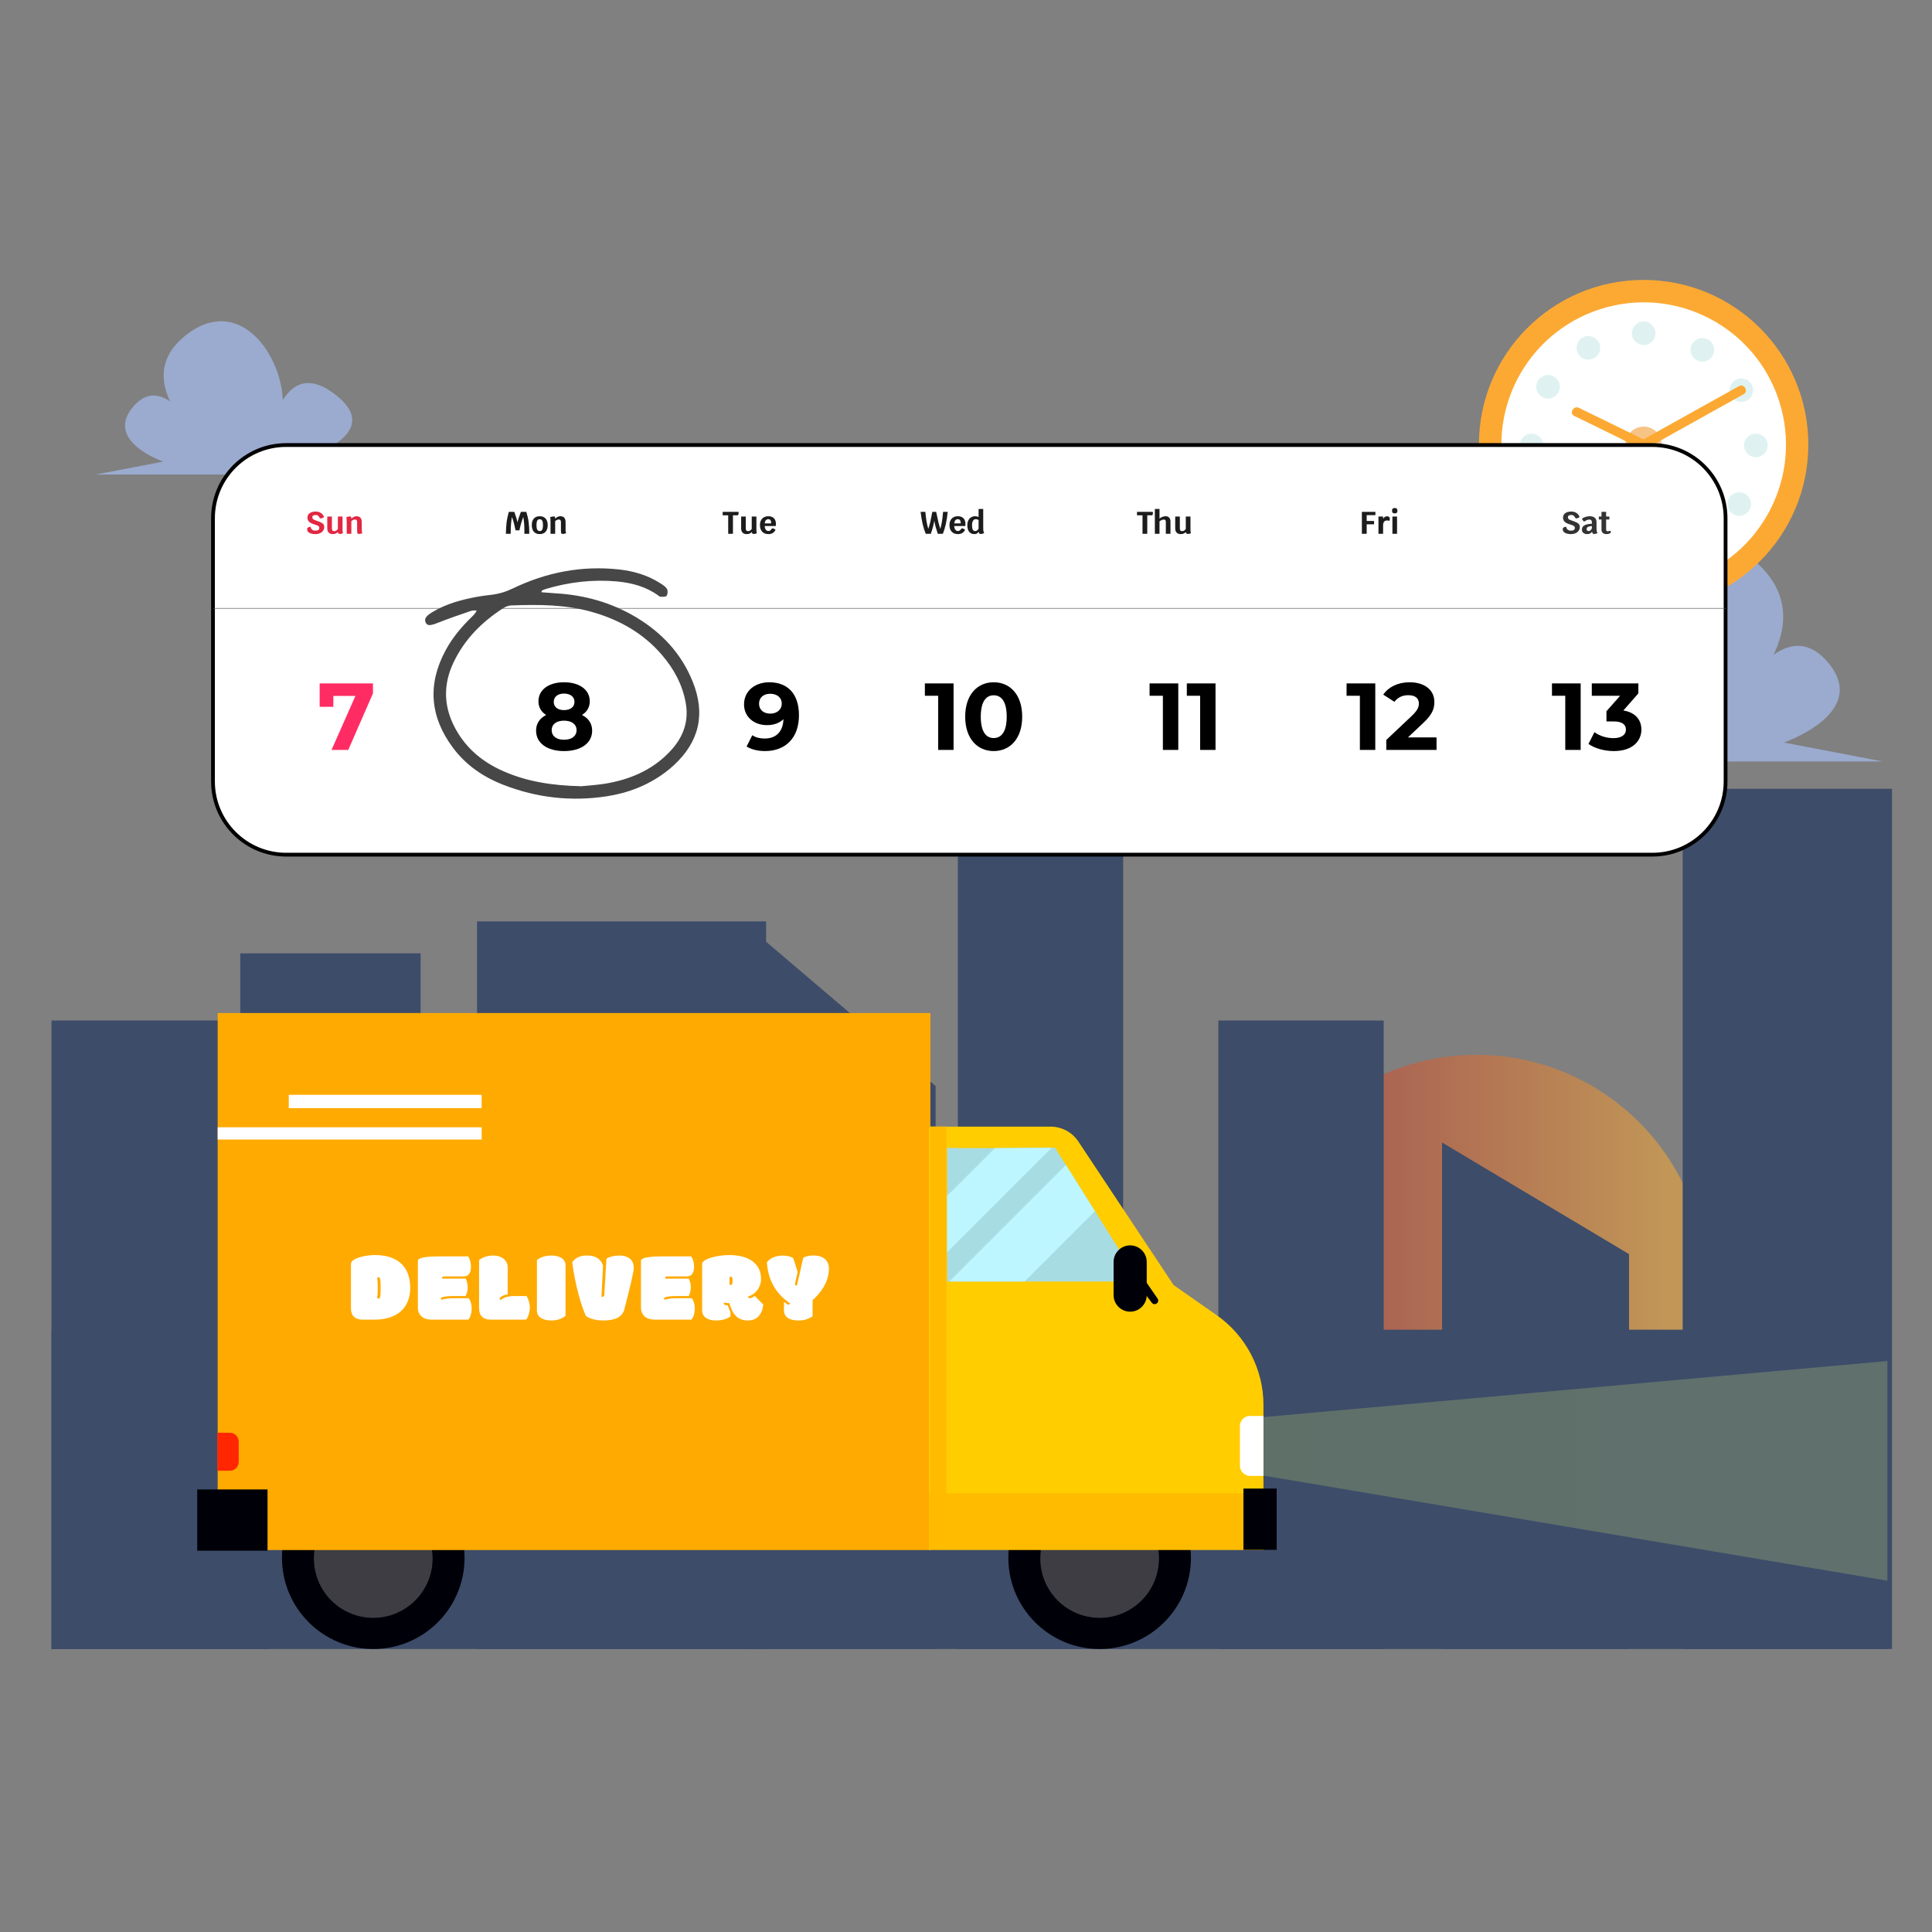 <svg width="150" height="150" viewBox="0 0 150 150" fill="none" xmlns="http://www.w3.org/2000/svg">
<rect x="0" y="0" width="150" height="150" fill="#808080" stroke="none"/>
<path d="M126.649 56.307C126.649 56.307 125.44 44.535 118.585 50.343C113.629 54.543 122.113 57.147 122.113 57.147L108.758 59.121H146.179L138.493 57.651C138.493 57.651 145.324 55.307 141.853 51.351C138.241 47.236 134.461 54.963 134.461 54.963C134.461 54.963 142.449 48.284 135.805 43.204C128.665 37.744 123.037 48.663 125.473 54.123C127.909 59.583 126.649 56.307 126.649 56.307Z" fill="#9BABCF"/>
<path opacity="0.53" d="M114.626 117.643C124.497 117.643 132.498 109.641 132.498 99.771C132.498 89.901 124.497 81.899 114.626 81.899C104.756 81.899 96.755 89.901 96.755 99.771C96.755 109.641 104.756 117.643 114.626 117.643Z" fill="url(#paint0_linear_1467_70799)"/>
<path d="M59.481 71.539H37.039V128.029H59.481V71.539Z" fill="#3D4C69"/>
<path d="M87.203 61.241H74.367V128.029H87.203V61.241Z" fill="#3D4C69"/>
<path d="M20.932 79.233H4V128.029H20.932V79.233Z" fill="#3D4C69"/>
<path d="M32.656 74.02H18.655V127.938H32.656V74.02Z" fill="#3D4C69"/>
<path d="M72.641 128.029H58.124V71.964L72.641 84.317V128.029Z" fill="#3D4C69"/>
<path d="M107.429 79.233H94.594V128.029H107.429V79.233Z" fill="#3D4C69"/>
<path d="M146.896 61.241H130.643V128.029H146.896V61.241Z" fill="#3D4C69"/>
<path d="M126.477 128.029H111.96V88.704L126.477 97.369V128.029Z" fill="#3D4C69"/>
<path d="M146.53 103.238H4V128.029H146.53V103.238Z" fill="#3D4C69"/>
<path d="M127.611 47.306C134.673 47.306 140.397 41.582 140.397 34.52C140.397 27.458 134.673 21.733 127.611 21.733C120.549 21.733 114.824 27.458 114.824 34.52C114.824 41.582 120.549 47.306 127.611 47.306Z" fill="#FCA933"/>
<path d="M130.464 45.193C136.358 43.62 139.861 37.566 138.287 31.672C136.714 25.778 130.661 22.276 124.767 23.849C118.873 25.422 115.37 31.475 116.943 37.369C118.517 43.263 124.57 46.766 130.464 45.193Z" fill="white"/>
<path d="M128.532 25.875C128.532 26.381 128.121 26.792 127.615 26.792C127.108 26.792 126.698 26.381 126.698 25.875C126.698 25.368 127.108 24.957 127.615 24.957C128.121 24.957 128.532 25.368 128.532 25.875Z" fill="#DFF2F1"/>
<path d="M128.532 43.289C128.532 43.796 128.121 44.207 127.615 44.207C127.108 44.207 126.698 43.796 126.698 43.289C126.698 42.783 127.108 42.372 127.615 42.372C128.121 42.372 128.532 42.783 128.532 43.289Z" fill="#DFF2F1"/>
<path d="M136.324 35.499C135.818 35.499 135.406 35.089 135.406 34.582C135.406 34.075 135.818 33.665 136.324 33.665C136.831 33.665 137.241 34.075 137.241 34.582C137.241 35.089 136.831 35.499 136.324 35.499Z" fill="#DFF2F1"/>
<path d="M118.908 35.499C118.401 35.499 117.99 35.089 117.99 34.582C117.99 34.075 118.401 33.665 118.908 33.665C119.414 33.665 119.825 34.075 119.825 34.582C119.825 35.089 119.414 35.499 118.908 35.499Z" fill="#DFF2F1"/>
<path d="M132.952 27.641C132.687 28.073 132.121 28.208 131.69 27.943C131.258 27.678 131.123 27.113 131.388 26.681C131.653 26.25 132.218 26.114 132.649 26.379C133.081 26.645 133.216 27.209 132.952 27.641Z" fill="#DFF2F1"/>
<path d="M123.841 42.482C123.575 42.914 123.011 43.049 122.579 42.784C122.147 42.519 122.012 41.954 122.277 41.522C122.542 41.09 123.107 40.955 123.539 41.22C123.971 41.485 124.106 42.05 123.841 42.482Z" fill="#DFF2F1"/>
<path d="M134.555 39.919C134.123 39.654 133.988 39.089 134.253 38.658C134.518 38.226 135.083 38.091 135.515 38.356C135.947 38.621 136.082 39.186 135.817 39.618C135.552 40.049 134.987 40.184 134.555 39.919Z" fill="#DFF2F1"/>
<path d="M119.714 30.808C119.282 30.543 119.147 29.979 119.412 29.547C119.677 29.115 120.242 28.98 120.674 29.245C121.106 29.51 121.241 30.075 120.976 30.507C120.711 30.938 120.146 31.073 119.714 30.808Z" fill="#DFF2F1"/>
<path d="M135.644 31.093C135.203 31.342 134.643 31.187 134.394 30.746C134.144 30.305 134.299 29.745 134.74 29.496C135.181 29.247 135.741 29.402 135.99 29.843C136.24 30.284 136.084 30.843 135.644 31.093Z" fill="#DFF2F1"/>
<path d="M120.486 39.668C120.045 39.918 119.485 39.762 119.236 39.321C118.986 38.88 119.142 38.321 119.582 38.071C120.023 37.822 120.583 37.977 120.833 38.418C121.082 38.859 120.927 39.419 120.486 39.668Z" fill="#DFF2F1"/>
<path d="M131.1 42.612C130.851 42.171 131.006 41.611 131.446 41.362C131.888 41.113 132.447 41.268 132.697 41.709C132.946 42.15 132.791 42.709 132.35 42.959C131.909 43.208 131.349 43.053 131.1 42.612Z" fill="#DFF2F1"/>
<path d="M122.525 27.455C122.275 27.014 122.431 26.454 122.872 26.205C123.312 25.956 123.872 26.111 124.122 26.552C124.371 26.992 124.216 27.552 123.775 27.802C123.334 28.051 122.774 27.896 122.525 27.455Z" fill="#DFF2F1"/>
<path d="M129.012 34.52C129.012 35.293 128.385 35.919 127.612 35.919C126.838 35.919 126.212 35.293 126.212 34.52C126.212 33.746 126.838 33.12 127.612 33.12C128.385 33.12 129.012 33.746 129.012 34.52Z" fill="#F7C486"/>
<path d="M135.006 29.982C132.69 31.272 130.375 32.563 128.06 33.853C127.906 33.939 127.752 34.025 127.598 34.111C127.134 33.885 126.671 33.658 126.207 33.432C125.001 32.843 123.794 32.254 122.588 31.665C122.17 31.46 121.802 32.086 122.222 32.291C123.428 32.88 124.635 33.469 125.84 34.058C126.525 34.392 127.32 35.096 128.053 34.688C130.492 33.328 132.932 31.968 135.372 30.608C135.781 30.38 135.414 29.753 135.006 29.982Z" fill="#FCA933"/>
<path d="M20.772 34.92C20.772 34.92 21.599 26.872 26.285 30.843C29.674 33.714 23.873 35.495 23.873 35.495L33.004 36.844H7.42L12.675 35.839C12.675 35.839 8.005 34.236 10.378 31.532C12.847 28.718 15.431 34.002 15.431 34.002C15.431 34.002 9.97 29.435 14.512 25.962C19.394 22.229 23.241 29.694 21.576 33.427C19.911 37.16 20.772 34.92 20.772 34.92Z" fill="#9BABCF"/>
<path d="M128.288 66.356H22.221C19.082 66.356 16.536 63.81 16.536 60.671V40.237C16.536 37.097 19.082 34.552 22.221 34.552H128.288C131.428 34.552 133.973 37.097 133.973 40.237V60.671C133.973 63.81 131.428 66.356 128.288 66.356Z" fill="white" stroke="black" stroke-width="0.293" stroke-miterlimit="10"/>
<path d="M24.486 41.468C24.287 41.468 24.13 41.434 24.017 41.365C23.903 41.297 23.846 41.204 23.846 41.086C23.846 41.029 23.87 40.984 23.917 40.952C23.966 40.919 24.034 40.902 24.121 40.901C24.131 40.996 24.168 41.07 24.231 41.122C24.296 41.174 24.383 41.2 24.491 41.2C24.691 41.2 24.791 41.126 24.791 40.979C24.791 40.92 24.763 40.872 24.708 40.835C24.654 40.798 24.56 40.76 24.425 40.721C24.234 40.667 24.094 40.599 24.005 40.516C23.915 40.432 23.871 40.324 23.871 40.193C23.871 40.045 23.927 39.929 24.041 39.845C24.156 39.759 24.313 39.716 24.511 39.716C24.67 39.716 24.806 39.754 24.919 39.83C25.033 39.905 25.111 40.009 25.153 40.144C25.125 40.172 25.087 40.196 25.039 40.217C24.99 40.238 24.947 40.249 24.91 40.249C24.881 40.249 24.858 40.243 24.842 40.231C24.825 40.218 24.808 40.195 24.791 40.161C24.758 40.098 24.721 40.052 24.679 40.025C24.636 39.997 24.581 39.983 24.511 39.983C24.337 39.983 24.25 40.041 24.25 40.156C24.25 40.202 24.259 40.239 24.277 40.268C24.295 40.296 24.326 40.322 24.37 40.346C24.413 40.369 24.48 40.395 24.569 40.424C24.731 40.477 24.855 40.527 24.941 40.572C25.027 40.616 25.087 40.664 25.122 40.716C25.157 40.768 25.175 40.832 25.175 40.908C25.175 41.018 25.146 41.116 25.087 41.2C25.031 41.284 24.95 41.35 24.846 41.397C24.743 41.444 24.623 41.468 24.486 41.468ZM26.595 41.12C26.595 41.194 26.598 41.253 26.602 41.295C26.609 41.337 26.619 41.373 26.632 41.402C26.599 41.418 26.56 41.431 26.515 41.441C26.469 41.451 26.426 41.456 26.386 41.456C26.339 41.456 26.304 41.444 26.281 41.422C26.259 41.399 26.244 41.361 26.238 41.307C26.19 41.359 26.133 41.399 26.065 41.426C25.998 41.454 25.925 41.468 25.846 41.468C25.704 41.468 25.597 41.43 25.522 41.353C25.447 41.276 25.41 41.163 25.41 41.017V40.105H25.77V41.001C25.77 41.087 25.783 41.148 25.809 41.185C25.837 41.221 25.883 41.239 25.948 41.239C26.063 41.239 26.158 41.181 26.233 41.064V40.105H26.595V41.12ZM28.087 41.108C28.087 41.189 28.09 41.249 28.096 41.29C28.103 41.331 28.115 41.368 28.133 41.402C28.037 41.438 27.938 41.456 27.836 41.456C27.795 41.456 27.767 41.436 27.751 41.397C27.735 41.358 27.726 41.291 27.726 41.195V40.56C27.726 40.476 27.713 40.417 27.688 40.385C27.663 40.351 27.619 40.334 27.556 40.334C27.472 40.334 27.379 40.375 27.279 40.458V41.443H26.919V40.543C26.919 40.434 26.916 40.351 26.911 40.292C26.908 40.234 26.901 40.187 26.889 40.151C27.009 40.114 27.108 40.095 27.184 40.095C27.218 40.095 27.242 40.107 27.257 40.129C27.271 40.15 27.279 40.186 27.279 40.236V40.266C27.361 40.196 27.431 40.148 27.488 40.122C27.546 40.094 27.607 40.081 27.67 40.081C27.81 40.081 27.914 40.119 27.982 40.195C28.052 40.27 28.087 40.384 28.087 40.538V41.108Z" fill="#E22742"/>
<path d="M40.862 39.739C40.946 40.004 41.007 40.266 41.042 40.525C41.078 40.783 41.095 41.089 41.093 41.443H40.714V41.346C40.714 41.063 40.707 40.834 40.694 40.659C40.681 40.482 40.658 40.306 40.624 40.129C40.557 40.317 40.504 40.482 40.463 40.623C40.422 40.764 40.377 40.948 40.327 41.175H40.03C39.984 40.951 39.942 40.769 39.903 40.628C39.866 40.486 39.814 40.322 39.748 40.134C39.714 40.315 39.689 40.499 39.675 40.686C39.662 40.871 39.653 41.123 39.648 41.443H39.278C39.283 41.083 39.302 40.774 39.336 40.516C39.372 40.258 39.43 39.999 39.509 39.739H39.928C40.005 39.95 40.061 40.109 40.093 40.216C40.126 40.322 40.153 40.436 40.176 40.559C40.205 40.436 40.237 40.321 40.271 40.214C40.306 40.107 40.364 39.949 40.444 39.739H40.862ZM41.905 41.467C41.709 41.467 41.556 41.406 41.448 41.285C41.341 41.163 41.287 40.992 41.287 40.771C41.287 40.551 41.341 40.38 41.448 40.26C41.556 40.14 41.709 40.08 41.905 40.08C42.102 40.08 42.253 40.14 42.36 40.26C42.469 40.38 42.523 40.551 42.523 40.771C42.523 40.992 42.469 41.163 42.36 41.285C42.253 41.406 42.102 41.467 41.905 41.467ZM41.905 41.233C41.995 41.233 42.059 41.197 42.097 41.124C42.138 41.051 42.158 40.933 42.158 40.771C42.158 40.611 42.138 40.495 42.097 40.423C42.059 40.35 41.995 40.314 41.905 40.314C41.816 40.314 41.751 40.349 41.711 40.421C41.672 40.492 41.652 40.609 41.652 40.771C41.652 40.933 41.672 41.051 41.711 41.124C41.751 41.197 41.816 41.233 41.905 41.233ZM43.911 41.107C43.911 41.188 43.914 41.249 43.921 41.289C43.928 41.33 43.94 41.367 43.958 41.401C43.862 41.437 43.763 41.455 43.661 41.455C43.62 41.455 43.592 41.435 43.575 41.397C43.559 41.358 43.551 41.29 43.551 41.195V40.559C43.551 40.475 43.538 40.417 43.512 40.384C43.488 40.35 43.444 40.333 43.381 40.333C43.297 40.333 43.204 40.374 43.103 40.457V41.443H42.743V40.542C42.743 40.434 42.741 40.35 42.736 40.292C42.733 40.233 42.725 40.186 42.714 40.151C42.834 40.113 42.932 40.095 43.008 40.095C43.043 40.095 43.067 40.106 43.081 40.129C43.096 40.15 43.103 40.185 43.103 40.236V40.265C43.186 40.195 43.256 40.147 43.313 40.121C43.371 40.094 43.432 40.08 43.495 40.08C43.635 40.08 43.739 40.118 43.807 40.194C43.876 40.269 43.911 40.383 43.911 40.538V41.107Z" fill="#1C1C1C"/>
<path d="M57.335 39.74C57.341 39.779 57.344 39.814 57.344 39.847C57.344 39.902 57.336 39.943 57.318 39.968C57.3 39.995 57.272 40.008 57.233 40.008H56.906V41.443H56.537V40.008H56.108V39.74H57.335ZM58.727 41.12C58.727 41.194 58.73 41.253 58.734 41.295C58.741 41.337 58.751 41.373 58.764 41.402C58.731 41.418 58.692 41.431 58.647 41.441C58.601 41.45 58.558 41.455 58.518 41.455C58.471 41.455 58.436 41.444 58.413 41.421C58.39 41.399 58.376 41.36 58.369 41.307C58.322 41.359 58.265 41.399 58.197 41.426C58.13 41.454 58.057 41.468 57.978 41.468C57.836 41.468 57.729 41.429 57.654 41.353C57.579 41.275 57.542 41.163 57.542 41.017V40.105H57.902V41C57.902 41.086 57.915 41.148 57.941 41.185C57.969 41.221 58.015 41.239 58.08 41.239C58.195 41.239 58.29 41.18 58.364 41.064V40.105H58.727V41.12ZM60.243 40.686C60.243 40.709 60.239 40.76 60.231 40.84H59.369C59.377 40.963 59.407 41.059 59.457 41.127C59.509 41.195 59.576 41.229 59.659 41.229C59.696 41.229 59.727 41.224 59.751 41.214C59.777 41.205 59.803 41.188 59.829 41.163C59.857 41.137 59.892 41.096 59.936 41.039C59.944 41.026 59.961 41.02 59.987 41.02C60.015 41.02 60.048 41.029 60.087 41.049C60.128 41.067 60.171 41.093 60.216 41.127C60.111 41.354 59.925 41.468 59.659 41.468C59.454 41.468 59.294 41.406 59.177 41.283C59.06 41.158 59.002 40.987 59.002 40.772C59.002 40.63 59.028 40.508 59.08 40.404C59.133 40.3 59.209 40.221 59.306 40.166C59.405 40.109 59.522 40.081 59.656 40.081C59.843 40.081 59.987 40.133 60.09 40.239C60.192 40.344 60.243 40.493 60.243 40.686ZM59.878 40.635C59.878 40.418 59.801 40.309 59.649 40.309C59.571 40.309 59.509 40.337 59.462 40.392C59.415 40.447 59.385 40.528 59.374 40.635H59.878Z" fill="#1C1C1C"/>
<path d="M73.581 39.739C73.542 40.103 73.493 40.417 73.435 40.681C73.376 40.946 73.299 41.2 73.204 41.443H72.809C72.733 41.216 72.676 41.031 72.637 40.888C72.599 40.745 72.567 40.59 72.539 40.423C72.508 40.605 72.474 40.769 72.435 40.915C72.396 41.059 72.341 41.235 72.269 41.443H71.875C71.776 41.204 71.696 40.954 71.634 40.691C71.573 40.426 71.519 40.109 71.474 39.739H71.843C71.877 40.074 71.91 40.329 71.941 40.506C71.972 40.681 72.015 40.867 72.072 41.063C72.139 40.86 72.191 40.677 72.23 40.513C72.269 40.348 72.321 40.09 72.386 39.739H72.683C72.761 40.114 72.819 40.382 72.858 40.542C72.897 40.701 72.947 40.874 73.007 41.061C73.062 40.868 73.103 40.684 73.131 40.508C73.158 40.333 73.188 40.077 73.221 39.739H73.581ZM74.957 40.686C74.957 40.709 74.953 40.76 74.945 40.839H74.083C74.091 40.963 74.121 41.058 74.171 41.127C74.223 41.195 74.29 41.229 74.373 41.229C74.41 41.229 74.441 41.224 74.465 41.214C74.491 41.204 74.517 41.187 74.543 41.163C74.571 41.137 74.606 41.096 74.65 41.039C74.658 41.026 74.675 41.019 74.701 41.019C74.729 41.019 74.762 41.029 74.801 41.049C74.842 41.066 74.885 41.092 74.93 41.127C74.825 41.354 74.639 41.467 74.373 41.467C74.168 41.467 74.008 41.406 73.891 41.282C73.774 41.157 73.716 40.987 73.716 40.771C73.716 40.63 73.742 40.508 73.794 40.404C73.847 40.3 73.923 40.22 74.02 40.165C74.119 40.108 74.236 40.08 74.371 40.08C74.557 40.08 74.701 40.133 74.804 40.238C74.906 40.344 74.957 40.493 74.957 40.686ZM74.592 40.635C74.592 40.417 74.516 40.309 74.363 40.309C74.285 40.309 74.223 40.336 74.176 40.392C74.129 40.447 74.1 40.528 74.088 40.635H74.592ZM76.337 40.939C76.337 41.071 76.342 41.166 76.351 41.226C76.363 41.285 76.385 41.335 76.417 41.377C76.372 41.403 76.323 41.423 76.271 41.438C76.221 41.453 76.173 41.46 76.128 41.46C76.09 41.46 76.06 41.446 76.037 41.419C76.016 41.391 76 41.348 75.989 41.289C75.952 41.348 75.904 41.392 75.845 41.423C75.787 41.453 75.72 41.467 75.646 41.467C75.474 41.467 75.34 41.407 75.244 41.287C75.15 41.165 75.103 40.996 75.103 40.779C75.103 40.637 75.128 40.514 75.178 40.409C75.229 40.303 75.3 40.222 75.393 40.165C75.485 40.108 75.593 40.08 75.716 40.08C75.814 40.08 75.9 40.101 75.977 40.143V39.518H76.337V40.939ZM75.707 41.233C75.82 41.233 75.91 41.171 75.977 41.046V40.382C75.92 40.333 75.846 40.309 75.755 40.309C75.664 40.309 75.594 40.35 75.544 40.433C75.493 40.514 75.468 40.629 75.468 40.779C75.468 40.934 75.488 41.049 75.526 41.124C75.566 41.197 75.626 41.233 75.707 41.233Z" fill="#1C1C1C"/>
<path d="M89.502 39.739C89.509 39.778 89.512 39.814 89.512 39.846C89.512 39.902 89.503 39.942 89.485 39.968C89.468 39.994 89.439 40.007 89.4 40.007H89.074V41.443H88.704V40.007H88.276V39.739H89.502ZM90.496 40.08C90.612 40.08 90.705 40.116 90.773 40.187C90.841 40.258 90.875 40.356 90.875 40.479V41.443H90.515V40.52C90.515 40.456 90.503 40.409 90.479 40.382C90.454 40.353 90.415 40.338 90.359 40.338C90.251 40.338 90.139 40.385 90.024 40.479V41.443H89.663V39.518H90.024V40.267C90.085 40.211 90.158 40.165 90.243 40.131C90.329 40.097 90.413 40.08 90.496 40.08ZM92.428 41.119C92.428 41.194 92.43 41.252 92.435 41.294C92.441 41.337 92.451 41.372 92.464 41.401C92.432 41.418 92.393 41.431 92.347 41.44C92.302 41.45 92.259 41.455 92.218 41.455C92.171 41.455 92.136 41.444 92.114 41.421C92.091 41.398 92.076 41.36 92.07 41.306C92.023 41.358 91.965 41.398 91.897 41.426C91.831 41.453 91.758 41.467 91.678 41.467C91.537 41.467 91.429 41.429 91.354 41.353C91.28 41.275 91.243 41.163 91.243 41.017V40.104H91.603V41C91.603 41.086 91.616 41.148 91.642 41.185C91.669 41.221 91.715 41.238 91.78 41.238C91.895 41.238 91.99 41.18 92.065 41.063V40.104H92.428V41.119Z" fill="#1C1C1C"/>
<path d="M106.11 39.997V40.447H106.682V40.706H106.11V41.443H105.735V39.739H106.786V39.997H106.11ZM107.682 40.087C107.76 40.087 107.817 40.104 107.853 40.139C107.888 40.171 107.906 40.224 107.906 40.297C107.906 40.324 107.902 40.352 107.894 40.379C107.888 40.405 107.878 40.426 107.865 40.44C107.846 40.429 107.824 40.421 107.799 40.416C107.775 40.411 107.74 40.409 107.695 40.409C107.589 40.409 107.511 40.441 107.459 40.506C107.408 40.571 107.383 40.67 107.383 40.803V41.443H107.023V40.104H107.383V40.282C107.416 40.219 107.458 40.171 107.51 40.139C107.562 40.104 107.619 40.087 107.682 40.087ZM108.107 40.104H108.467V41.443H108.107V40.104ZM108.27 39.859C108.143 39.859 108.08 39.795 108.08 39.669V39.632C108.08 39.506 108.143 39.443 108.27 39.443H108.304C108.431 39.443 108.494 39.506 108.494 39.632V39.669C108.494 39.795 108.431 39.859 108.304 39.859H108.27Z" fill="#1C1C1C"/>
<path d="M121.969 41.467C121.769 41.467 121.613 41.433 121.499 41.365C121.386 41.297 121.329 41.203 121.329 41.085C121.329 41.028 121.352 40.984 121.399 40.951C121.448 40.919 121.516 40.902 121.604 40.9C121.614 40.996 121.65 41.07 121.713 41.122C121.778 41.173 121.865 41.2 121.974 41.2C122.173 41.2 122.273 41.126 122.273 40.978C122.273 40.92 122.245 40.872 122.19 40.834C122.137 40.797 122.043 40.759 121.908 40.72C121.717 40.667 121.576 40.598 121.487 40.516C121.398 40.431 121.353 40.323 121.353 40.192C121.353 40.044 121.41 39.928 121.523 39.844C121.639 39.758 121.795 39.715 121.993 39.715C122.152 39.715 122.288 39.753 122.402 39.83C122.515 39.904 122.593 40.009 122.636 40.143C122.608 40.171 122.57 40.195 122.521 40.216C122.473 40.237 122.43 40.248 122.392 40.248C122.363 40.248 122.34 40.242 122.324 40.231C122.308 40.218 122.291 40.194 122.273 40.16C122.241 40.097 122.203 40.052 122.161 40.024C122.119 39.996 122.063 39.983 121.993 39.983C121.82 39.983 121.733 40.04 121.733 40.156C121.733 40.201 121.742 40.238 121.76 40.267C121.777 40.295 121.808 40.321 121.852 40.345C121.896 40.368 121.962 40.394 122.052 40.423C122.214 40.477 122.338 40.526 122.424 40.572C122.51 40.615 122.57 40.663 122.604 40.715C122.64 40.767 122.657 40.831 122.657 40.907C122.657 41.018 122.628 41.115 122.57 41.2C122.513 41.284 122.433 41.349 122.329 41.397C122.225 41.444 122.105 41.467 121.969 41.467ZM123.953 40.939C123.953 41.072 123.958 41.168 123.968 41.226C123.979 41.285 124.001 41.335 124.034 41.377C124 41.401 123.956 41.422 123.902 41.438C123.849 41.453 123.8 41.46 123.756 41.46C123.716 41.46 123.683 41.445 123.659 41.416C123.635 41.387 123.617 41.341 123.606 41.277C123.562 41.346 123.51 41.394 123.45 41.423C123.39 41.453 123.312 41.467 123.216 41.467C123.098 41.467 123.002 41.435 122.929 41.372C122.856 41.307 122.82 41.223 122.82 41.119C122.82 40.973 122.88 40.864 123.002 40.793C123.125 40.72 123.322 40.676 123.593 40.662V40.535C123.593 40.469 123.575 40.419 123.54 40.387C123.506 40.354 123.453 40.338 123.382 40.338C123.33 40.338 123.278 40.349 123.226 40.37C123.176 40.389 123.113 40.424 123.039 40.474C123.03 40.481 123.019 40.484 123.004 40.484C122.975 40.484 122.944 40.465 122.91 40.426C122.877 40.387 122.848 40.336 122.822 40.272C122.885 40.217 122.974 40.172 123.087 40.136C123.202 40.099 123.316 40.08 123.428 40.08C123.597 40.08 123.726 40.12 123.817 40.199C123.908 40.277 123.953 40.389 123.953 40.535V40.939ZM123.343 41.233C123.391 41.233 123.436 41.217 123.477 41.182C123.519 41.148 123.558 41.096 123.593 41.024V40.844C123.459 40.849 123.356 40.872 123.287 40.912C123.219 40.951 123.185 41.007 123.185 41.08C123.185 41.127 123.199 41.165 123.228 41.192C123.258 41.22 123.296 41.233 123.343 41.233ZM125.01 41.207C125.028 41.212 125.042 41.222 125.052 41.238C125.062 41.255 125.066 41.274 125.066 41.297C125.066 41.331 125.056 41.358 125.035 41.38C125.009 41.406 124.966 41.427 124.906 41.443C124.847 41.459 124.783 41.467 124.711 41.467C124.599 41.467 124.509 41.436 124.441 41.375C124.373 41.311 124.339 41.228 124.339 41.124V40.333H124.134V40.104H124.339V39.739H124.699V40.104H124.952V40.333H124.699V41.092C124.699 41.149 124.708 41.19 124.726 41.214C124.745 41.237 124.778 41.248 124.826 41.248C124.877 41.248 124.939 41.234 125.01 41.207Z" fill="#333333"/>
<path d="M16.555 47.231H133.992" stroke="#515151" stroke-width="0.041" stroke-miterlimit="10"/>
<path d="M28.957 53.06V53.835L27.039 58.224H25.741L27.592 54.034H25.881V54.875H24.818V53.06H28.957Z" fill="#FF2C63"/>
<path d="M45.974 56.727C45.974 57.701 45.103 58.313 43.79 58.313C42.484 58.313 41.621 57.701 41.621 56.727C41.621 56.173 41.909 55.76 42.403 55.509C42.019 55.273 41.806 54.912 41.806 54.447C41.806 53.539 42.617 52.971 43.79 52.971C44.978 52.971 45.789 53.539 45.789 54.447C45.789 54.912 45.568 55.273 45.184 55.509C45.686 55.76 45.974 56.173 45.974 56.727ZM44.764 56.69C44.764 56.233 44.388 55.952 43.79 55.952C43.2 55.952 42.831 56.233 42.831 56.69C42.831 57.147 43.2 57.435 43.79 57.435C44.388 57.435 44.764 57.147 44.764 56.69ZM42.993 54.499C42.993 54.89 43.303 55.133 43.79 55.133C44.284 55.133 44.602 54.89 44.602 54.499C44.602 54.093 44.277 53.849 43.79 53.849C43.311 53.849 42.993 54.093 42.993 54.499Z" fill="black"/>
<path d="M62.031 55.532C62.031 57.317 60.961 58.313 59.397 58.313C58.851 58.313 58.327 58.187 57.966 57.959L58.409 57.081C58.689 57.273 59.021 57.339 59.375 57.339C60.231 57.339 60.792 56.83 60.828 55.834C60.526 56.136 60.083 56.299 59.545 56.299C58.549 56.299 57.767 55.664 57.767 54.69C57.767 53.635 58.63 52.971 59.722 52.971C61.153 52.971 62.031 53.864 62.031 55.532ZM60.696 54.632C60.696 54.189 60.364 53.864 59.795 53.864C59.286 53.864 58.932 54.159 58.932 54.632C58.932 55.104 59.279 55.406 59.81 55.406C60.334 55.406 60.696 55.081 60.696 54.632Z" fill="black"/>
<path d="M74.035 53.06V58.224H72.84V54.019H71.807V53.06H74.035Z" fill="black"/>
<path d="M74.937 55.642C74.937 53.938 75.881 52.971 77.15 52.971C78.426 52.971 79.363 53.938 79.363 55.642C79.363 57.346 78.426 58.313 77.15 58.313C75.881 58.313 74.937 57.346 74.937 55.642ZM78.161 55.642C78.161 54.469 77.748 53.982 77.15 53.982C76.56 53.982 76.147 54.469 76.147 55.642C76.147 56.815 76.56 57.302 77.15 57.302C77.748 57.302 78.161 56.815 78.161 55.642Z" fill="black"/>
<path d="M91.481 53.06V58.224H90.286V54.019H89.253V53.06H91.481Z" fill="black"/>
<path d="M94.373 53.06V58.224H93.178V54.019H92.145V53.06H94.373Z" fill="black"/>
<path d="M106.776 53.06V58.224H105.581V54.019H104.548V53.06H106.776Z" fill="black"/>
<path d="M111.533 57.251V58.224H107.631V57.45L109.623 55.568C110.08 55.133 110.161 54.868 110.161 54.617C110.161 54.211 109.881 53.975 109.335 53.975C108.892 53.975 108.516 54.145 108.265 54.491L107.395 53.931C107.793 53.348 108.516 52.971 109.446 52.971C110.596 52.971 111.364 53.562 111.364 54.499C111.364 55 111.224 55.458 110.501 56.129L109.313 57.251L111.533 57.251Z" fill="black"/>
<path d="M122.723 53.06V58.224H121.527V54.019H120.495V53.06H122.723Z" fill="black"/>
<path d="M127.438 56.645C127.438 57.516 126.767 58.313 125.299 58.313C124.576 58.313 123.831 58.113 123.329 57.759L123.794 56.844C124.185 57.139 124.731 57.309 125.269 57.309C125.867 57.309 126.236 57.066 126.236 56.645C126.236 56.254 125.948 56.011 125.269 56.011H124.724V55.221L125.786 54.019H123.587V53.06H127.202V53.834L126.037 55.162C126.966 55.31 127.438 55.885 127.438 56.645Z" fill="black"/>
<path d="M42.035 45.983C42.434 46.013 42.819 46.045 43.204 46.069C45.404 46.206 47.472 46.782 49.371 47.915C51.366 49.106 52.889 50.723 53.771 52.897C54.79 55.408 54.306 57.569 52.325 59.405C52.115 59.6 51.893 59.784 51.663 59.956C50.308 60.977 48.766 61.569 47.106 61.824C44.361 62.245 41.682 61.945 39.091 60.937C37.513 60.323 36.155 59.395 35.141 58.02C33.377 55.629 33.18 53.115 34.596 50.492C35.115 49.529 35.806 48.696 36.587 47.937C36.742 47.786 36.907 47.646 37.006 47.397C36.866 47.404 36.715 47.38 36.587 47.424C35.733 47.718 34.874 48.004 34.035 48.339C33.416 48.585 33.175 48.614 33.045 48.324C32.919 48.041 33.076 47.813 33.626 47.49C34.671 46.875 35.82 46.563 36.998 46.343C37.367 46.274 37.741 46.225 38.114 46.185C38.711 46.119 39.262 45.953 39.813 45.688C42.419 44.432 45.169 43.898 48.058 44.212C49.213 44.338 50.312 44.666 51.297 45.304C51.48 45.423 51.688 45.555 51.788 45.734C51.863 45.87 51.84 46.129 51.753 46.261C51.694 46.351 51.447 46.334 51.284 46.331C51.208 46.329 51.131 46.25 51.059 46.2C50.107 45.529 49.015 45.243 47.885 45.142C46.016 44.975 44.176 45.191 42.377 45.728C42.274 45.759 42.175 45.807 42.076 45.851C42.065 45.856 42.064 45.886 42.035 45.983ZM45.135 61.043C45.584 60.993 46.45 60.952 47.293 60.79C49.159 60.433 50.828 59.663 52.125 58.224C53.047 57.201 53.483 56.019 53.248 54.626C53.005 53.187 52.337 51.957 51.404 50.863C49.966 49.176 48.116 48.133 46.012 47.526C43.945 46.929 41.82 46.929 39.694 47.006C39.485 47.014 39.256 47.1 39.078 47.214C37.406 48.286 36.047 49.654 35.195 51.468C34.447 53.06 34.431 54.675 35.204 56.27C36.033 57.979 37.385 59.138 39.106 59.887C40.896 60.667 42.781 60.988 45.135 61.043Z" fill="#474747"/>
<path d="M28.98 128.029C32.895 128.029 36.069 124.855 36.069 120.94C36.069 117.026 32.895 113.852 28.98 113.852C25.066 113.852 21.892 117.026 21.892 120.94C21.892 124.855 25.066 128.029 28.98 128.029Z" fill="#000008"/>
<path d="M28.979 125.61C31.523 125.61 33.586 123.547 33.586 121.003C33.586 118.458 31.523 116.396 28.979 116.396C26.434 116.396 24.372 118.458 24.372 121.003C24.372 123.547 26.434 125.61 28.979 125.61Z" fill="#3D3D43"/>
<path d="M85.375 128.029C89.29 128.029 92.464 124.855 92.464 120.94C92.464 117.026 89.29 113.852 85.375 113.852C81.461 113.852 78.287 117.026 78.287 120.94C78.287 124.855 81.461 128.029 85.375 128.029Z" fill="#000008"/>
<path d="M85.375 125.61C87.92 125.61 89.982 123.547 89.982 121.003C89.982 118.458 87.92 116.396 85.375 116.396C82.831 116.396 80.768 118.458 80.768 121.003C80.768 123.547 82.831 125.61 85.375 125.61Z" fill="#3D3D43"/>
<path d="M72.236 78.652H16.899V120.346H72.236V78.652Z" fill="#FFAA00"/>
<path d="M98.095 109.086V120.326H72.135V87.472H81.57C82.436 87.472 83.244 87.906 83.723 88.628L91.119 99.772L94.461 102.108C96.737 103.702 98.095 106.306 98.095 109.086Z" fill="#FFCD00"/>
<path d="M98.095 115.949H72.135V120.326H98.095V115.949Z" fill="#FFBB00"/>
<path d="M20.771 115.641H15.313V120.396H20.771V115.641Z" fill="#000008"/>
<path d="M99.12 115.573H96.541V120.329H99.12V115.573Z" fill="#000008"/>
<path d="M98.094 109.93V114.59H97.06C96.622 114.59 96.266 114.234 96.266 113.794V110.723C96.266 110.285 96.622 109.93 97.06 109.93H98.094Z" fill="white"/>
<path d="M88.444 99.494H73.533V89.107C73.567 89.142 75.339 89.144 77.243 89.14C79.043 89.131 80.962 89.116 81.652 89.109C81.821 89.107 81.916 89.107 81.916 89.107L82.755 90.443L85.013 94.036L88.444 99.494Z" fill="#A8DCE3"/>
<path d="M87.745 101.838C87.035 101.838 86.459 101.262 86.459 100.551V97.978C86.459 97.267 87.035 96.691 87.745 96.691C88.456 96.691 89.032 97.267 89.032 97.978V100.551C89.032 101.262 88.456 101.838 87.745 101.838Z" fill="#000008"/>
<path d="M81.652 89.109L73.533 97.228V92.848L77.243 89.14C79.043 89.131 80.962 89.116 81.652 89.109Z" fill="#BDF6FF"/>
<path d="M85.011 94.036L79.553 99.495H73.703L82.754 90.443L85.011 94.036Z" fill="#BDF6FF"/>
<path d="M73.479 87.465H72.23V120.192H73.479V87.465Z" fill="#FFBB00"/>
<path d="M17.84 114.189H16.87V111.237H17.84C18.223 111.237 18.533 111.547 18.533 111.93V113.496C18.533 113.879 18.223 114.189 17.84 114.189Z" fill="#FF2600"/>
<path d="M88.545 98.897L89.874 100.82C89.906 100.867 89.924 100.921 89.924 100.978C89.924 101.243 89.586 101.356 89.426 101.144L88.29 99.64L88.545 98.897Z" fill="#000008"/>
<path d="M28.13 102.456C27.856 102.456 27.64 102.383 27.483 102.238C27.326 102.092 27.247 101.864 27.247 101.555V98.132C27.247 98.03 27.302 97.938 27.413 97.854C27.523 97.77 27.667 97.698 27.845 97.637C28.022 97.576 28.222 97.529 28.445 97.495C28.669 97.46 28.894 97.443 29.122 97.443C29.526 97.443 29.894 97.493 30.227 97.591C30.561 97.69 30.848 97.844 31.089 98.052C31.33 98.26 31.517 98.525 31.65 98.847C31.783 99.169 31.85 99.554 31.85 100.003C31.85 100.396 31.786 100.745 31.657 101.049C31.529 101.353 31.346 101.61 31.106 101.819C30.866 102.028 30.577 102.187 30.237 102.295C29.897 102.402 29.515 102.456 29.092 102.456H28.13ZM29.549 99.828C29.549 99.706 29.546 99.602 29.541 99.514C29.536 99.427 29.527 99.354 29.514 99.296C29.502 99.242 29.485 99.207 29.463 99.189C29.441 99.171 29.417 99.162 29.389 99.162C29.361 99.162 29.339 99.167 29.324 99.176C29.309 99.185 29.296 99.193 29.286 99.2C29.288 99.246 29.292 99.288 29.297 99.328C29.302 99.367 29.307 99.412 29.311 99.461C29.315 99.51 29.318 99.567 29.32 99.632C29.323 99.697 29.324 99.776 29.324 99.87V100.117C29.324 100.211 29.323 100.29 29.32 100.355C29.318 100.419 29.315 100.476 29.311 100.526C29.307 100.575 29.302 100.62 29.297 100.659C29.292 100.698 29.288 100.741 29.286 100.787C29.296 100.794 29.309 100.802 29.324 100.811C29.339 100.82 29.361 100.825 29.389 100.825C29.417 100.825 29.441 100.816 29.463 100.798C29.485 100.78 29.502 100.745 29.514 100.691C29.527 100.633 29.536 100.56 29.541 100.473C29.546 100.385 29.549 100.281 29.549 100.159V99.828Z" fill="white"/>
<path d="M36.349 97.546C36.383 97.6 36.413 97.658 36.441 97.723C36.469 97.788 36.492 97.855 36.509 97.925C36.527 97.995 36.541 98.064 36.551 98.134C36.561 98.204 36.566 98.269 36.566 98.33C36.566 98.591 36.516 98.785 36.414 98.912C36.313 99.038 36.173 99.102 35.996 99.102H34.463C34.369 99.102 34.322 99.139 34.322 99.212C34.322 99.217 34.322 99.228 34.322 99.243C34.322 99.258 34.325 99.268 34.33 99.273H36.148C36.171 99.311 36.192 99.356 36.213 99.408C36.233 99.46 36.25 99.515 36.264 99.572C36.278 99.629 36.289 99.687 36.298 99.747C36.307 99.806 36.311 99.863 36.311 99.916C36.311 100.068 36.296 100.204 36.266 100.325C36.235 100.445 36.195 100.545 36.144 100.623H35.319C35.103 100.623 34.925 100.629 34.784 100.64C34.644 100.652 34.533 100.666 34.452 100.684C34.37 100.702 34.313 100.722 34.28 100.743C34.247 100.765 34.231 100.787 34.231 100.81C34.231 100.83 34.234 100.849 34.24 100.867C34.247 100.885 34.261 100.9 34.284 100.912C34.348 100.892 34.412 100.874 34.478 100.859C34.544 100.844 34.618 100.832 34.699 100.823C34.78 100.814 34.871 100.807 34.971 100.802C35.071 100.797 35.187 100.794 35.319 100.794H36.388C36.416 100.835 36.443 100.88 36.471 100.929C36.499 100.979 36.524 101.036 36.545 101.101C36.567 101.165 36.585 101.239 36.599 101.323C36.613 101.407 36.62 101.503 36.62 101.612C36.62 101.681 36.614 101.754 36.605 101.831C36.594 101.908 36.579 101.985 36.559 102.061C36.538 102.137 36.512 102.209 36.479 102.278C36.446 102.346 36.407 102.406 36.361 102.457H33.512C33.362 102.457 33.223 102.438 33.094 102.401C32.964 102.365 32.852 102.308 32.755 102.23C32.659 102.153 32.583 102.055 32.527 101.937C32.471 101.819 32.443 101.678 32.443 101.513V97.896C32.443 97.774 32.584 97.686 32.865 97.63C33.147 97.574 33.577 97.546 34.155 97.546L36.349 97.546Z" fill="white"/>
<path d="M38.078 102.456C37.805 102.456 37.589 102.384 37.432 102.238C37.275 102.092 37.196 101.864 37.196 101.555V97.835C37.33 97.721 37.495 97.633 37.691 97.571C37.886 97.509 38.086 97.478 38.291 97.478C38.433 97.478 38.572 97.496 38.708 97.535C38.844 97.573 38.964 97.63 39.069 97.707C39.175 97.785 39.259 97.883 39.322 98.002C39.386 98.122 39.417 98.261 39.417 98.421V100.501C39.354 100.506 39.286 100.519 39.214 100.539C39.142 100.56 39.074 100.585 39.012 100.615C38.95 100.646 38.898 100.68 38.856 100.716C38.814 100.753 38.794 100.79 38.794 100.828C38.794 100.856 38.8 100.879 38.814 100.895C38.828 100.912 38.845 100.926 38.866 100.939C39.008 100.82 39.17 100.737 39.353 100.692C39.535 100.646 39.746 100.623 39.984 100.623H40.886C40.923 100.689 40.958 100.758 40.988 100.83C41.019 100.903 41.045 100.976 41.066 101.051C41.088 101.126 41.105 101.2 41.118 101.273C41.13 101.347 41.137 101.416 41.137 101.479C41.137 101.57 41.13 101.663 41.116 101.758C41.102 101.853 41.082 101.944 41.057 102.03C41.031 102.117 41.001 102.197 40.965 102.27C40.93 102.344 40.889 102.406 40.844 102.456H38.078Z" fill="white"/>
<path d="M43.465 102.411C43.273 102.484 43.043 102.521 42.774 102.521C42.632 102.521 42.495 102.506 42.363 102.475C42.231 102.445 42.115 102.399 42.015 102.337C41.915 102.274 41.835 102.196 41.776 102.101C41.716 102.006 41.686 101.893 41.686 101.764V97.835C41.79 97.744 41.938 97.661 42.129 97.588C42.321 97.514 42.551 97.478 42.82 97.478C42.962 97.478 43.099 97.493 43.23 97.523C43.362 97.553 43.478 97.6 43.579 97.662C43.679 97.724 43.759 97.803 43.818 97.898C43.878 97.993 43.908 98.105 43.908 98.234V102.164C43.804 102.255 43.656 102.337 43.465 102.411Z" fill="white"/>
<path d="M44.426 98.002C44.541 97.833 44.695 97.702 44.889 97.611C45.083 97.519 45.308 97.474 45.564 97.474C45.764 97.474 45.936 97.496 46.079 97.54C46.222 97.585 46.343 97.643 46.442 97.715C46.541 97.788 46.62 97.871 46.68 97.966C46.74 98.061 46.786 98.16 46.819 98.261L46.697 100.676C46.728 100.684 46.754 100.688 46.777 100.688C46.818 100.688 46.85 100.675 46.874 100.648C46.898 100.621 46.913 100.571 46.918 100.498L47.085 97.729C47.128 97.691 47.189 97.656 47.266 97.626C47.343 97.596 47.428 97.57 47.519 97.548C47.61 97.526 47.703 97.509 47.798 97.497C47.894 97.484 47.982 97.478 48.063 97.478C48.263 97.478 48.436 97.502 48.58 97.552C48.725 97.601 48.844 97.669 48.938 97.755C49.031 97.841 49.1 97.941 49.143 98.054C49.186 98.167 49.208 98.288 49.208 98.417C49.208 98.572 49.146 98.915 49.023 99.446C48.9 99.977 48.718 100.709 48.477 101.643C48.432 101.815 48.359 101.958 48.259 102.07C48.158 102.183 48.037 102.273 47.894 102.339C47.75 102.405 47.59 102.451 47.412 102.479C47.235 102.507 47.047 102.521 46.849 102.521C46.715 102.521 46.583 102.513 46.454 102.498C46.325 102.483 46.201 102.461 46.083 102.432C45.965 102.403 45.855 102.366 45.754 102.321C45.653 102.277 45.564 102.226 45.488 102.167C45.394 101.962 45.296 101.71 45.195 101.412C45.093 101.114 44.995 100.785 44.9 100.423C44.805 100.062 44.716 99.677 44.634 99.267C44.551 98.858 44.482 98.436 44.426 98.002Z" fill="white"/>
<path d="M53.672 97.546C53.705 97.6 53.735 97.658 53.763 97.723C53.791 97.788 53.814 97.855 53.831 97.925C53.849 97.995 53.863 98.064 53.873 98.134C53.883 98.204 53.889 98.269 53.889 98.33C53.889 98.591 53.838 98.785 53.736 98.912C53.635 99.038 53.495 99.102 53.318 99.102H51.785C51.691 99.102 51.644 99.139 51.644 99.212C51.644 99.217 51.644 99.228 51.644 99.243C51.644 99.258 51.647 99.268 51.652 99.273H53.47C53.493 99.311 53.514 99.356 53.535 99.408C53.555 99.46 53.572 99.515 53.586 99.572C53.6 99.629 53.611 99.687 53.62 99.747C53.629 99.806 53.633 99.863 53.633 99.916C53.633 100.068 53.618 100.204 53.588 100.325C53.557 100.445 53.517 100.545 53.466 100.623H52.641C52.425 100.623 52.247 100.629 52.106 100.64C51.966 100.652 51.855 100.666 51.774 100.684C51.692 100.702 51.635 100.722 51.602 100.743C51.569 100.765 51.553 100.787 51.553 100.81C51.553 100.83 51.556 100.849 51.562 100.867C51.569 100.885 51.583 100.9 51.606 100.912C51.67 100.892 51.734 100.874 51.8 100.859C51.866 100.844 51.94 100.832 52.021 100.823C52.102 100.814 52.193 100.807 52.293 100.802C52.393 100.797 52.509 100.794 52.641 100.794H53.71C53.737 100.835 53.765 100.88 53.793 100.929C53.821 100.979 53.846 101.036 53.867 101.101C53.889 101.165 53.907 101.239 53.921 101.323C53.935 101.407 53.942 101.503 53.942 101.612C53.942 101.681 53.937 101.754 53.926 101.831C53.916 101.908 53.901 101.985 53.881 102.061C53.861 102.137 53.834 102.209 53.801 102.278C53.768 102.346 53.729 102.406 53.683 102.457H50.834C50.684 102.457 50.545 102.438 50.416 102.401C50.286 102.365 50.174 102.308 50.077 102.23C49.981 102.153 49.905 102.055 49.849 101.937C49.793 101.819 49.765 101.678 49.765 101.513V97.896C49.765 97.774 49.906 97.686 50.188 97.63C50.469 97.574 50.899 97.546 51.477 97.546L53.672 97.546Z" fill="white"/>
<path d="M59.262 101.288C59.218 101.676 59.096 101.979 58.895 102.196C58.693 102.412 58.408 102.521 58.041 102.521C57.922 102.521 57.802 102.507 57.681 102.479C57.561 102.451 57.444 102.401 57.331 102.329C57.218 102.256 57.113 102.158 57.014 102.032C56.915 101.907 56.83 101.746 56.759 101.551L56.622 101.178C56.523 101.176 56.443 101.17 56.382 101.161C56.322 101.152 56.267 101.144 56.219 101.136C56.211 101.144 56.204 101.154 56.198 101.167C56.191 101.179 56.188 101.197 56.188 101.22C56.188 101.25 56.209 101.276 56.249 101.298C56.29 101.32 56.372 101.334 56.496 101.342L56.713 101.889V102.213C56.571 102.314 56.403 102.391 56.207 102.443C56.012 102.495 55.807 102.521 55.591 102.521C55.434 102.521 55.29 102.505 55.159 102.473C55.029 102.442 54.915 102.393 54.819 102.327C54.722 102.261 54.648 102.179 54.594 102.082C54.541 101.984 54.515 101.868 54.515 101.733V98.12C54.515 98.062 54.544 98.004 54.602 97.947C54.66 97.89 54.74 97.836 54.842 97.785C54.943 97.735 55.062 97.688 55.199 97.647C55.336 97.605 55.483 97.569 55.639 97.538C55.794 97.508 55.957 97.484 56.126 97.468C56.294 97.451 56.461 97.443 56.626 97.443C56.993 97.443 57.329 97.482 57.632 97.561C57.935 97.639 58.194 97.757 58.41 97.913C58.625 98.069 58.792 98.261 58.91 98.491C59.028 98.72 59.087 98.987 59.087 99.292C59.087 99.469 59.059 99.633 59.005 99.782C58.95 99.932 58.877 100.065 58.786 100.182C58.695 100.298 58.588 100.398 58.465 100.48C58.342 100.563 58.212 100.625 58.075 100.668C58.075 100.714 58.087 100.746 58.113 100.764C58.138 100.781 58.169 100.79 58.204 100.79C58.24 100.79 58.293 100.778 58.364 100.752C58.435 100.727 58.515 100.681 58.603 100.615L59.262 101.288ZM56.641 99.748C56.649 99.753 56.661 99.756 56.677 99.758C56.694 99.759 56.704 99.759 56.709 99.759C56.77 99.759 56.813 99.74 56.839 99.702C56.864 99.664 56.877 99.602 56.877 99.516V99.379C56.877 99.29 56.866 99.226 56.844 99.185C56.823 99.145 56.783 99.124 56.725 99.124C56.712 99.124 56.697 99.126 56.679 99.128C56.661 99.131 56.647 99.134 56.637 99.139C56.64 99.16 56.641 99.181 56.641 99.204C56.641 99.227 56.641 99.251 56.641 99.276V99.748Z" fill="white"/>
<path d="M61.324 101.179C61.038 100.988 60.787 100.777 60.573 100.543C60.359 100.31 60.179 100.06 60.033 99.792C59.887 99.525 59.774 99.241 59.693 98.942C59.611 98.643 59.562 98.332 59.544 98.01C59.608 97.916 59.686 97.837 59.78 97.771C59.874 97.705 59.975 97.65 60.084 97.607C60.193 97.564 60.306 97.532 60.423 97.512C60.539 97.492 60.651 97.482 60.758 97.482C60.932 97.482 61.085 97.498 61.216 97.531C61.346 97.564 61.466 97.61 61.575 97.668C61.593 97.714 61.618 97.784 61.651 97.879C61.684 97.974 61.718 98.076 61.752 98.183C61.786 98.291 61.819 98.398 61.851 98.503C61.883 98.608 61.907 98.695 61.925 98.763L61.758 99.501C61.753 99.529 61.746 99.561 61.737 99.596C61.728 99.632 61.724 99.663 61.724 99.691C61.724 99.729 61.734 99.76 61.754 99.784C61.774 99.809 61.81 99.821 61.861 99.821C61.876 99.772 61.897 99.695 61.923 99.587C61.95 99.479 61.979 99.356 62.011 99.218C62.042 99.08 62.075 98.932 62.11 98.776C62.144 98.621 62.177 98.47 62.209 98.326C62.24 98.181 62.27 98.049 62.298 97.928C62.326 97.808 62.349 97.712 62.367 97.641C62.465 97.593 62.583 97.553 62.72 97.521C62.857 97.49 63.005 97.474 63.165 97.474C63.343 97.474 63.505 97.496 63.652 97.54C63.799 97.585 63.925 97.65 64.029 97.736C64.133 97.823 64.213 97.93 64.27 98.058C64.327 98.186 64.356 98.333 64.356 98.501C64.356 98.767 64.318 99.019 64.242 99.258C64.166 99.496 64.067 99.718 63.945 99.923C63.823 100.129 63.687 100.318 63.536 100.49C63.385 100.662 63.236 100.815 63.089 100.946V102.202C62.978 102.27 62.874 102.325 62.777 102.367C62.681 102.409 62.588 102.441 62.498 102.464C62.408 102.487 62.322 102.502 62.239 102.51C62.157 102.517 62.075 102.521 61.994 102.521C61.827 102.521 61.674 102.506 61.535 102.475C61.397 102.445 61.279 102.398 61.18 102.333C61.081 102.268 61.004 102.186 60.95 102.087C60.895 101.989 60.868 101.871 60.868 101.734V101.064C60.883 101.08 60.906 101.1 60.936 101.127C60.967 101.154 60.998 101.18 61.031 101.205C61.064 101.23 61.098 101.252 61.132 101.27C61.166 101.287 61.195 101.296 61.218 101.296C61.248 101.296 61.273 101.287 61.294 101.268C61.314 101.249 61.324 101.219 61.324 101.179Z" fill="white"/>
<path d="M37.395 84.999H22.42V86.036H37.395V84.999Z" fill="white"/>
<path d="M37.396 87.521H16.899V88.473H37.396V87.521Z" fill="white"/>
<path opacity="0.2" d="M98.101 110.023L146.538 105.668V122.728L98.101 114.566V110.023Z" fill="url(#paint1_linear_1467_70799)"/>
<defs>
<linearGradient id="paint0_linear_1467_70799" x1="96.755" y1="99.771" x2="132.498" y2="99.771" gradientUnits="userSpaceOnUse">
<stop stop-color="#BE2026"/>
<stop offset="0.918" stop-color="#FBAA32"/>
</linearGradient>
<linearGradient id="paint1_linear_1467_70799" x1="98.101" y1="114.198" x2="146.538" y2="114.198" gradientUnits="userSpaceOnUse">
<stop stop-color="#E5FF6A"/>
<stop offset="1" stop-color="#ECFF7F"/>
</linearGradient>
</defs>
</svg>
